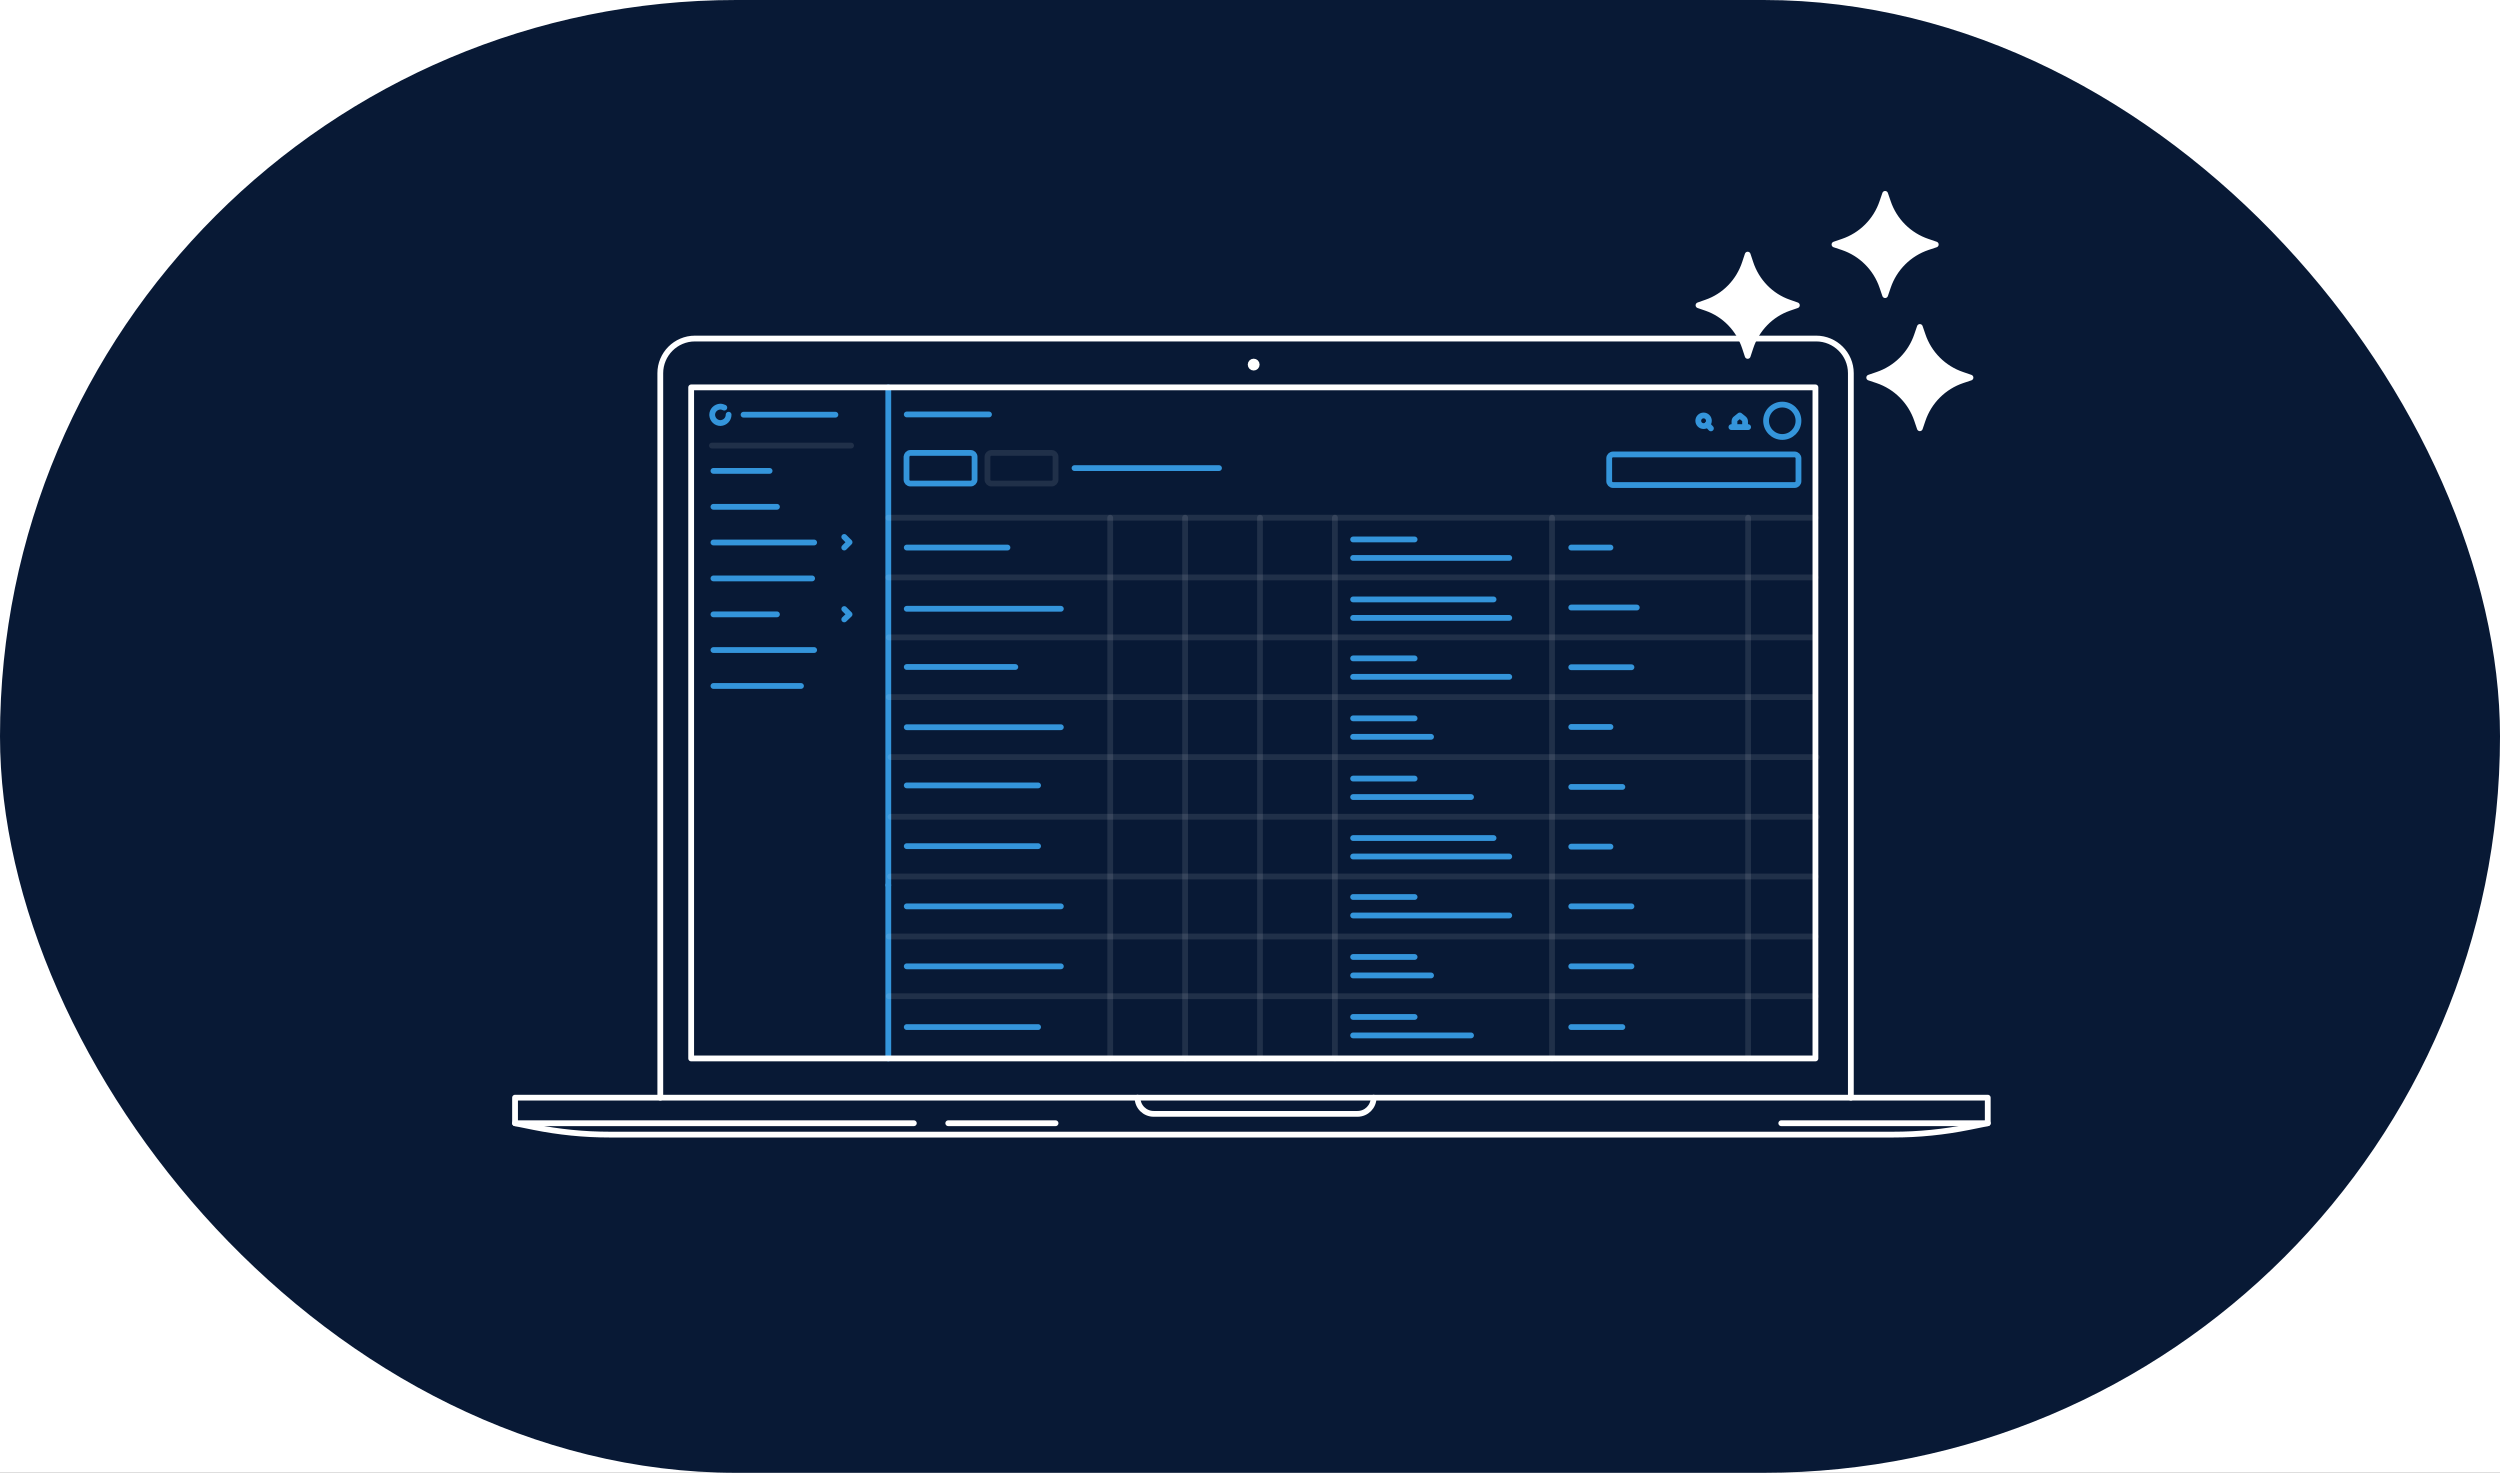 <?xml version="1.0" encoding="UTF-8"?> <svg xmlns="http://www.w3.org/2000/svg" width="864" height="509" viewBox="0 0 864 509" fill="none"><rect x="0" y="0" width="864" height="509" fill="#333333" stroke="none"/> <g clip-path="url(#clip0_623_1090)"> <rect width="864" height="509" fill="white"></rect> <rect width="864" height="509" rx="254.5" fill="#081935"></rect> <path d="M306.99 305.895V365.799" stroke="#3495DB" stroke-width="2" stroke-linecap="round" stroke-linejoin="round"></path> <path d="M228.197 379.354V128.981C228.197 122.422 233.532 117 240.178 117H627.675C634.233 117 639.655 122.335 639.655 128.981V379.354" stroke="white" stroke-width="2" stroke-linecap="round" stroke-linejoin="round"></path> <path d="M306.99 133.878V305.895" stroke="#3495DB" stroke-width="2" stroke-linecap="round" stroke-linejoin="round"></path> <path d="M627.411 133.878H238.865V365.799H627.411V133.878Z" stroke="white" stroke-width="2" stroke-linecap="round" stroke-linejoin="round"></path> <path d="M433.27 127.057C433.85 127.057 434.32 126.587 434.32 126.007C434.32 125.428 433.85 124.958 433.27 124.958C432.691 124.958 432.221 125.428 432.221 126.007C432.221 126.587 432.691 127.057 433.27 127.057Z" fill="white" stroke="white" stroke-width="2" stroke-linecap="round" stroke-linejoin="round"></path> <path d="M251.809 143.323C251.809 144.897 250.585 146.121 249.011 146.209C247.437 146.209 246.212 144.984 246.125 143.41C246.125 141.836 247.349 140.612 248.923 140.524C249.448 140.524 249.885 140.699 250.323 140.874" stroke="#3495DB" stroke-width="2" stroke-linecap="round" stroke-linejoin="round"></path> <path d="M256.969 143.323H288.714" stroke="#3495DB" stroke-width="2" stroke-linecap="round" stroke-linejoin="round"></path> <path d="M246.562 162.737H265.977" stroke="#3495DB" stroke-width="2" stroke-linecap="round" stroke-linejoin="round"></path> <path d="M246.562 175.155H268.513" stroke="#3495DB" stroke-width="2" stroke-linecap="round" stroke-linejoin="round"></path> <path d="M246.562 187.486H281.368" stroke="#3495DB" stroke-width="2" stroke-linecap="round" stroke-linejoin="round"></path> <path d="M246.562 199.904H280.668" stroke="#3495DB" stroke-width="2" stroke-linecap="round" stroke-linejoin="round"></path> <path d="M313.375 143.235H341.797" stroke="#3495DB" stroke-width="2" stroke-linecap="round" stroke-linejoin="round"></path> <path d="M588.758 147.258C589.773 147.258 590.595 146.436 590.595 145.422C590.595 144.408 589.773 143.585 588.758 143.585C587.744 143.585 586.922 144.408 586.922 145.422C586.922 146.436 587.744 147.258 588.758 147.258Z" stroke="#3495DB" stroke-width="2" stroke-linecap="round" stroke-linejoin="round"></path> <path d="M590.07 146.733L591.295 148.045" stroke="#3495DB" stroke-width="2" stroke-linecap="round" stroke-linejoin="round"></path> <path d="M599.428 147.608V145.597C599.428 145.247 599.603 144.81 599.952 144.635L601.264 143.585L602.576 144.635C602.926 144.897 603.101 145.247 603.101 145.597V147.608" stroke="#3495DB" stroke-width="2" stroke-linecap="round" stroke-linejoin="round"></path> <path d="M598.377 147.608H604.149" stroke="#3495DB" stroke-width="2" stroke-linecap="round" stroke-linejoin="round"></path> <path d="M314.599 156.528H335.5C336.199 156.528 336.812 157.14 336.812 157.84V165.798C336.812 166.498 336.199 167.11 335.5 167.11H314.599C313.899 167.11 313.287 166.498 313.287 165.798V157.84C313.375 157.14 313.899 156.528 314.599 156.528Z" stroke="#3495DB" stroke-width="2" stroke-linecap="round" stroke-linejoin="round"></path> <path d="M557.45 157.053H620.24C620.94 157.053 621.552 157.665 621.552 158.365V166.323C621.552 167.022 620.94 167.634 620.24 167.634H557.45C556.751 167.634 556.139 167.022 556.139 166.323V158.365C556.139 157.665 556.751 157.053 557.45 157.053Z" stroke="#3495DB" stroke-width="2" stroke-linecap="round" stroke-linejoin="round"></path> <path opacity="0.1" d="M306.99 178.916H627.499" stroke="white" stroke-width="2" stroke-linecap="round" stroke-linejoin="round"></path> <path d="M686.966 388.187L680.495 389.498C671.837 391.247 663.092 392.122 654.26 392.122H210.707C201.874 392.122 193.129 391.247 184.471 389.498L178 388.187V379.354H686.966V388.187Z" stroke="white" stroke-width="2" stroke-linecap="round" stroke-linejoin="round"></path> <path d="M178 388.187H315.823" stroke="white" stroke-width="2" stroke-linecap="round" stroke-linejoin="round"></path> <path d="M327.717 388.187H364.796" stroke="white" stroke-width="2" stroke-linecap="round" stroke-linejoin="round"></path> <path d="M615.605 388.187H686.966" stroke="white" stroke-width="2" stroke-linecap="round" stroke-linejoin="round"></path> <path d="M393.131 379.354C393.131 382.502 395.667 384.951 398.728 384.951H469.126C472.274 384.951 474.723 382.415 474.723 379.354" stroke="white" stroke-width="2" stroke-linecap="round" stroke-linejoin="round"></path> <path d="M246.562 212.322H268.513" stroke="#3495DB" stroke-width="2" stroke-linecap="round" stroke-linejoin="round"></path> <path d="M246.562 224.652H281.368" stroke="#3495DB" stroke-width="2" stroke-linecap="round" stroke-linejoin="round"></path> <path d="M246.562 237.071H276.821" stroke="#3495DB" stroke-width="2" stroke-linecap="round" stroke-linejoin="round"></path> <path d="M615.956 151.018C619.047 151.018 621.553 148.513 621.553 145.422C621.553 142.331 619.047 139.825 615.956 139.825C612.865 139.825 610.359 142.331 610.359 145.422C610.359 148.513 612.865 151.018 615.956 151.018Z" stroke="#3495DB" stroke-width="2" stroke-linecap="round" stroke-linejoin="round"></path> <path opacity="0.1" d="M342.583 156.528H363.484C364.184 156.528 364.796 157.14 364.796 157.84V165.798C364.796 166.498 364.184 167.11 363.484 167.11H342.583C341.884 167.11 341.271 166.498 341.271 165.798V157.84C341.271 157.14 341.884 156.528 342.583 156.528Z" stroke="white" stroke-width="2" stroke-linecap="round" stroke-linejoin="round"></path> <path d="M371.354 161.775H421.288" stroke="#3495DB" stroke-width="2" stroke-linecap="round" stroke-linejoin="round"></path> <path opacity="0.1" d="M246.037 153.992H294.135" stroke="white" stroke-width="2" stroke-linecap="round" stroke-linejoin="round"></path> <path opacity="0.1" d="M306.99 199.554H627.499" stroke="white" stroke-width="2" stroke-linecap="round" stroke-linejoin="round"></path> <path opacity="0.1" d="M307.164 220.28H627.236" stroke="white" stroke-width="2" stroke-linecap="round" stroke-linejoin="round"></path> <path opacity="0.1" d="M307.164 240.918H627.236" stroke="white" stroke-width="2" stroke-linecap="round" stroke-linejoin="round"></path> <path opacity="0.1" d="M307.777 261.645H627.849" stroke="white" stroke-width="2" stroke-linecap="round" stroke-linejoin="round"></path> <path opacity="0.1" d="M307.777 282.283H627.849" stroke="white" stroke-width="2" stroke-linecap="round" stroke-linejoin="round"></path> <path opacity="0.1" d="M307.602 302.921H627.586" stroke="white" stroke-width="2" stroke-linecap="round" stroke-linejoin="round"></path> <path opacity="0.1" d="M307.164 323.647H627.585" stroke="white" stroke-width="2" stroke-linecap="round" stroke-linejoin="round"></path> <path opacity="0.1" d="M307.164 344.286H627.585" stroke="white" stroke-width="2" stroke-linecap="round" stroke-linejoin="round"></path> <path opacity="0.1" d="M383.686 178.916V365.799" stroke="white" stroke-width="2" stroke-linecap="round" stroke-linejoin="round"></path> <path opacity="0.1" d="M409.572 178.916V365.799" stroke="white" stroke-width="2" stroke-linecap="round" stroke-linejoin="round"></path> <path opacity="0.1" d="M435.457 178.916V365.799" stroke="white" stroke-width="2" stroke-linecap="round" stroke-linejoin="round"></path> <path opacity="0.1" d="M461.342 178.916V365.799" stroke="white" stroke-width="2" stroke-linecap="round" stroke-linejoin="round"></path> <path opacity="0.1" d="M536.375 178.916V365.799" stroke="white" stroke-width="2" stroke-linecap="round" stroke-linejoin="round"></path> <path opacity="0.1" d="M604.15 178.916V365.799" stroke="white" stroke-width="2" stroke-linecap="round" stroke-linejoin="round"></path> <path d="M313.375 189.235H348.181" stroke="#3495DB" stroke-width="2" stroke-linecap="round" stroke-linejoin="round"></path> <path d="M313.375 313.241H366.633" stroke="#3495DB" stroke-width="2" stroke-linecap="round" stroke-linejoin="round"></path> <path d="M313.375 333.967H366.633" stroke="#3495DB" stroke-width="2" stroke-linecap="round" stroke-linejoin="round"></path> <path d="M467.639 186.437H488.889" stroke="#3495DB" stroke-width="2" stroke-linecap="round" stroke-linejoin="round"></path> <path d="M467.639 192.82H521.596" stroke="#3495DB" stroke-width="2" stroke-linecap="round" stroke-linejoin="round"></path> <path d="M467.639 207.162H516.174" stroke="#3495DB" stroke-width="2" stroke-linecap="round" stroke-linejoin="round"></path> <path d="M467.639 213.546H521.596" stroke="#3495DB" stroke-width="2" stroke-linecap="round" stroke-linejoin="round"></path> <path d="M467.639 227.539H488.889" stroke="#3495DB" stroke-width="2" stroke-linecap="round" stroke-linejoin="round"></path> <path d="M467.639 233.922H521.596" stroke="#3495DB" stroke-width="2" stroke-linecap="round" stroke-linejoin="round"></path> <path d="M467.639 248.265H488.889" stroke="#3495DB" stroke-width="2" stroke-linecap="round" stroke-linejoin="round"></path> <path d="M467.639 254.648H494.574" stroke="#3495DB" stroke-width="2" stroke-linecap="round" stroke-linejoin="round"></path> <path d="M467.639 269.078H488.889" stroke="#3495DB" stroke-width="2" stroke-linecap="round" stroke-linejoin="round"></path> <path d="M467.639 275.462H508.391" stroke="#3495DB" stroke-width="2" stroke-linecap="round" stroke-linejoin="round"></path> <path d="M467.639 289.629H516.174" stroke="#3495DB" stroke-width="2" stroke-linecap="round" stroke-linejoin="round"></path> <path d="M467.639 296.013H521.596" stroke="#3495DB" stroke-width="2" stroke-linecap="round" stroke-linejoin="round"></path> <path d="M467.639 310.005H488.889" stroke="#3495DB" stroke-width="2" stroke-linecap="round" stroke-linejoin="round"></path> <path d="M467.639 316.389H521.596" stroke="#3495DB" stroke-width="2" stroke-linecap="round" stroke-linejoin="round"></path> <path d="M467.639 330.731H488.889" stroke="#3495DB" stroke-width="2" stroke-linecap="round" stroke-linejoin="round"></path> <path d="M467.639 337.115H494.574" stroke="#3495DB" stroke-width="2" stroke-linecap="round" stroke-linejoin="round"></path> <path d="M467.639 351.457H488.889" stroke="#3495DB" stroke-width="2" stroke-linecap="round" stroke-linejoin="round"></path> <path d="M467.639 357.841H508.391" stroke="#3495DB" stroke-width="2" stroke-linecap="round" stroke-linejoin="round"></path> <path d="M313.375 354.955H358.762" stroke="#3495DB" stroke-width="2" stroke-linecap="round" stroke-linejoin="round"></path> <path d="M313.375 251.325H366.633" stroke="#3495DB" stroke-width="2" stroke-linecap="round" stroke-linejoin="round"></path> <path d="M313.375 271.439H358.762" stroke="#3495DB" stroke-width="2" stroke-linecap="round" stroke-linejoin="round"></path> <path d="M313.375 210.398H366.633" stroke="#3495DB" stroke-width="2" stroke-linecap="round" stroke-linejoin="round"></path> <path d="M313.375 230.512H350.892" stroke="#3495DB" stroke-width="2" stroke-linecap="round" stroke-linejoin="round"></path> <path d="M313.375 292.427H358.762" stroke="#3495DB" stroke-width="2" stroke-linecap="round" stroke-linejoin="round"></path> <path d="M543.021 189.235H556.576" stroke="#3495DB" stroke-width="2" stroke-linecap="round" stroke-linejoin="round"></path> <path d="M543.021 209.961H565.671" stroke="#3495DB" stroke-width="2" stroke-linecap="round" stroke-linejoin="round"></path> <path d="M543.021 230.599H563.835" stroke="#3495DB" stroke-width="2" stroke-linecap="round" stroke-linejoin="round"></path> <path d="M543.021 251.238H556.576" stroke="#3495DB" stroke-width="2" stroke-linecap="round" stroke-linejoin="round"></path> <path d="M543.021 271.964H560.687" stroke="#3495DB" stroke-width="2" stroke-linecap="round" stroke-linejoin="round"></path> <path d="M543.021 292.603H556.576" stroke="#3495DB" stroke-width="2" stroke-linecap="round" stroke-linejoin="round"></path> <path d="M543.021 313.241H563.835" stroke="#3495DB" stroke-width="2" stroke-linecap="round" stroke-linejoin="round"></path> <path d="M543.021 333.967H563.835" stroke="#3495DB" stroke-width="2" stroke-linecap="round" stroke-linejoin="round"></path> <path d="M543.021 354.955H560.687" stroke="#3495DB" stroke-width="2" stroke-linecap="round" stroke-linejoin="round"></path> <path d="M291.773 210.485L293.61 212.322L291.773 214.071" stroke="#3495DB" stroke-width="2" stroke-linecap="round" stroke-linejoin="round"></path> <path d="M291.773 185.562L293.61 187.398L291.773 189.235" stroke="#3495DB" stroke-width="2" stroke-linecap="round" stroke-linejoin="round"></path> <path d="M604.939 90.826L604 88L603.061 90.826C602.02 94.013 600.276 96.91 597.965 99.288C595.655 101.666 592.842 103.461 589.745 104.533L587 105.5L589.745 106.442C592.84 107.517 595.652 109.314 597.961 111.691C600.271 114.069 602.016 116.964 603.061 120.149L604 123L604.939 120.149C605.984 116.964 607.729 114.069 610.039 111.691C612.348 109.314 615.16 107.517 618.255 106.442L621 105.5L618.255 104.533C615.158 103.461 612.345 101.666 610.035 99.288C607.724 96.91 605.98 94.013 604.939 90.826Z" fill="white" stroke="white" stroke-width="2" stroke-linecap="round" stroke-linejoin="round"></path> <path d="M664.467 115.826L663.5 113L662.533 115.826C661.461 119.014 659.666 121.91 657.288 124.288C654.91 126.666 652.014 128.461 648.826 129.533L646 130.5L648.826 131.442C652.012 132.517 654.906 134.314 657.284 136.691C659.662 139.069 661.458 141.964 662.533 145.149L663.5 148L664.467 145.149C665.542 141.964 667.338 139.069 669.716 136.691C672.094 134.314 674.988 132.517 678.174 131.442L681 130.5L678.174 129.533C674.986 128.461 672.09 126.666 669.712 124.288C667.334 121.91 665.539 119.014 664.467 115.826V115.826Z" fill="white" stroke="white" stroke-width="2" stroke-linecap="round" stroke-linejoin="round"></path> <path d="M652.467 69.826L651.5 67L650.533 69.826C649.461 73.013 647.666 75.91 645.288 78.288C642.91 80.666 640.014 82.461 636.826 83.533L634 84.5L636.826 85.442C640.012 86.517 642.906 88.314 645.284 90.691C647.662 93.069 649.458 95.963 650.533 99.149L651.5 102L652.467 99.149C653.542 95.963 655.338 93.069 657.716 90.691C660.094 88.314 662.988 86.517 666.174 85.442L669 84.5L666.174 83.533C662.986 82.461 660.09 80.666 657.712 78.288C655.334 75.91 653.539 73.013 652.467 69.826V69.826Z" fill="white" stroke="white" stroke-width="2" stroke-linecap="round" stroke-linejoin="round"></path> </g> <defs> <clipPath id="clip0_623_1090"> <rect width="864" height="509" fill="white"></rect> </clipPath> </defs> </svg> 